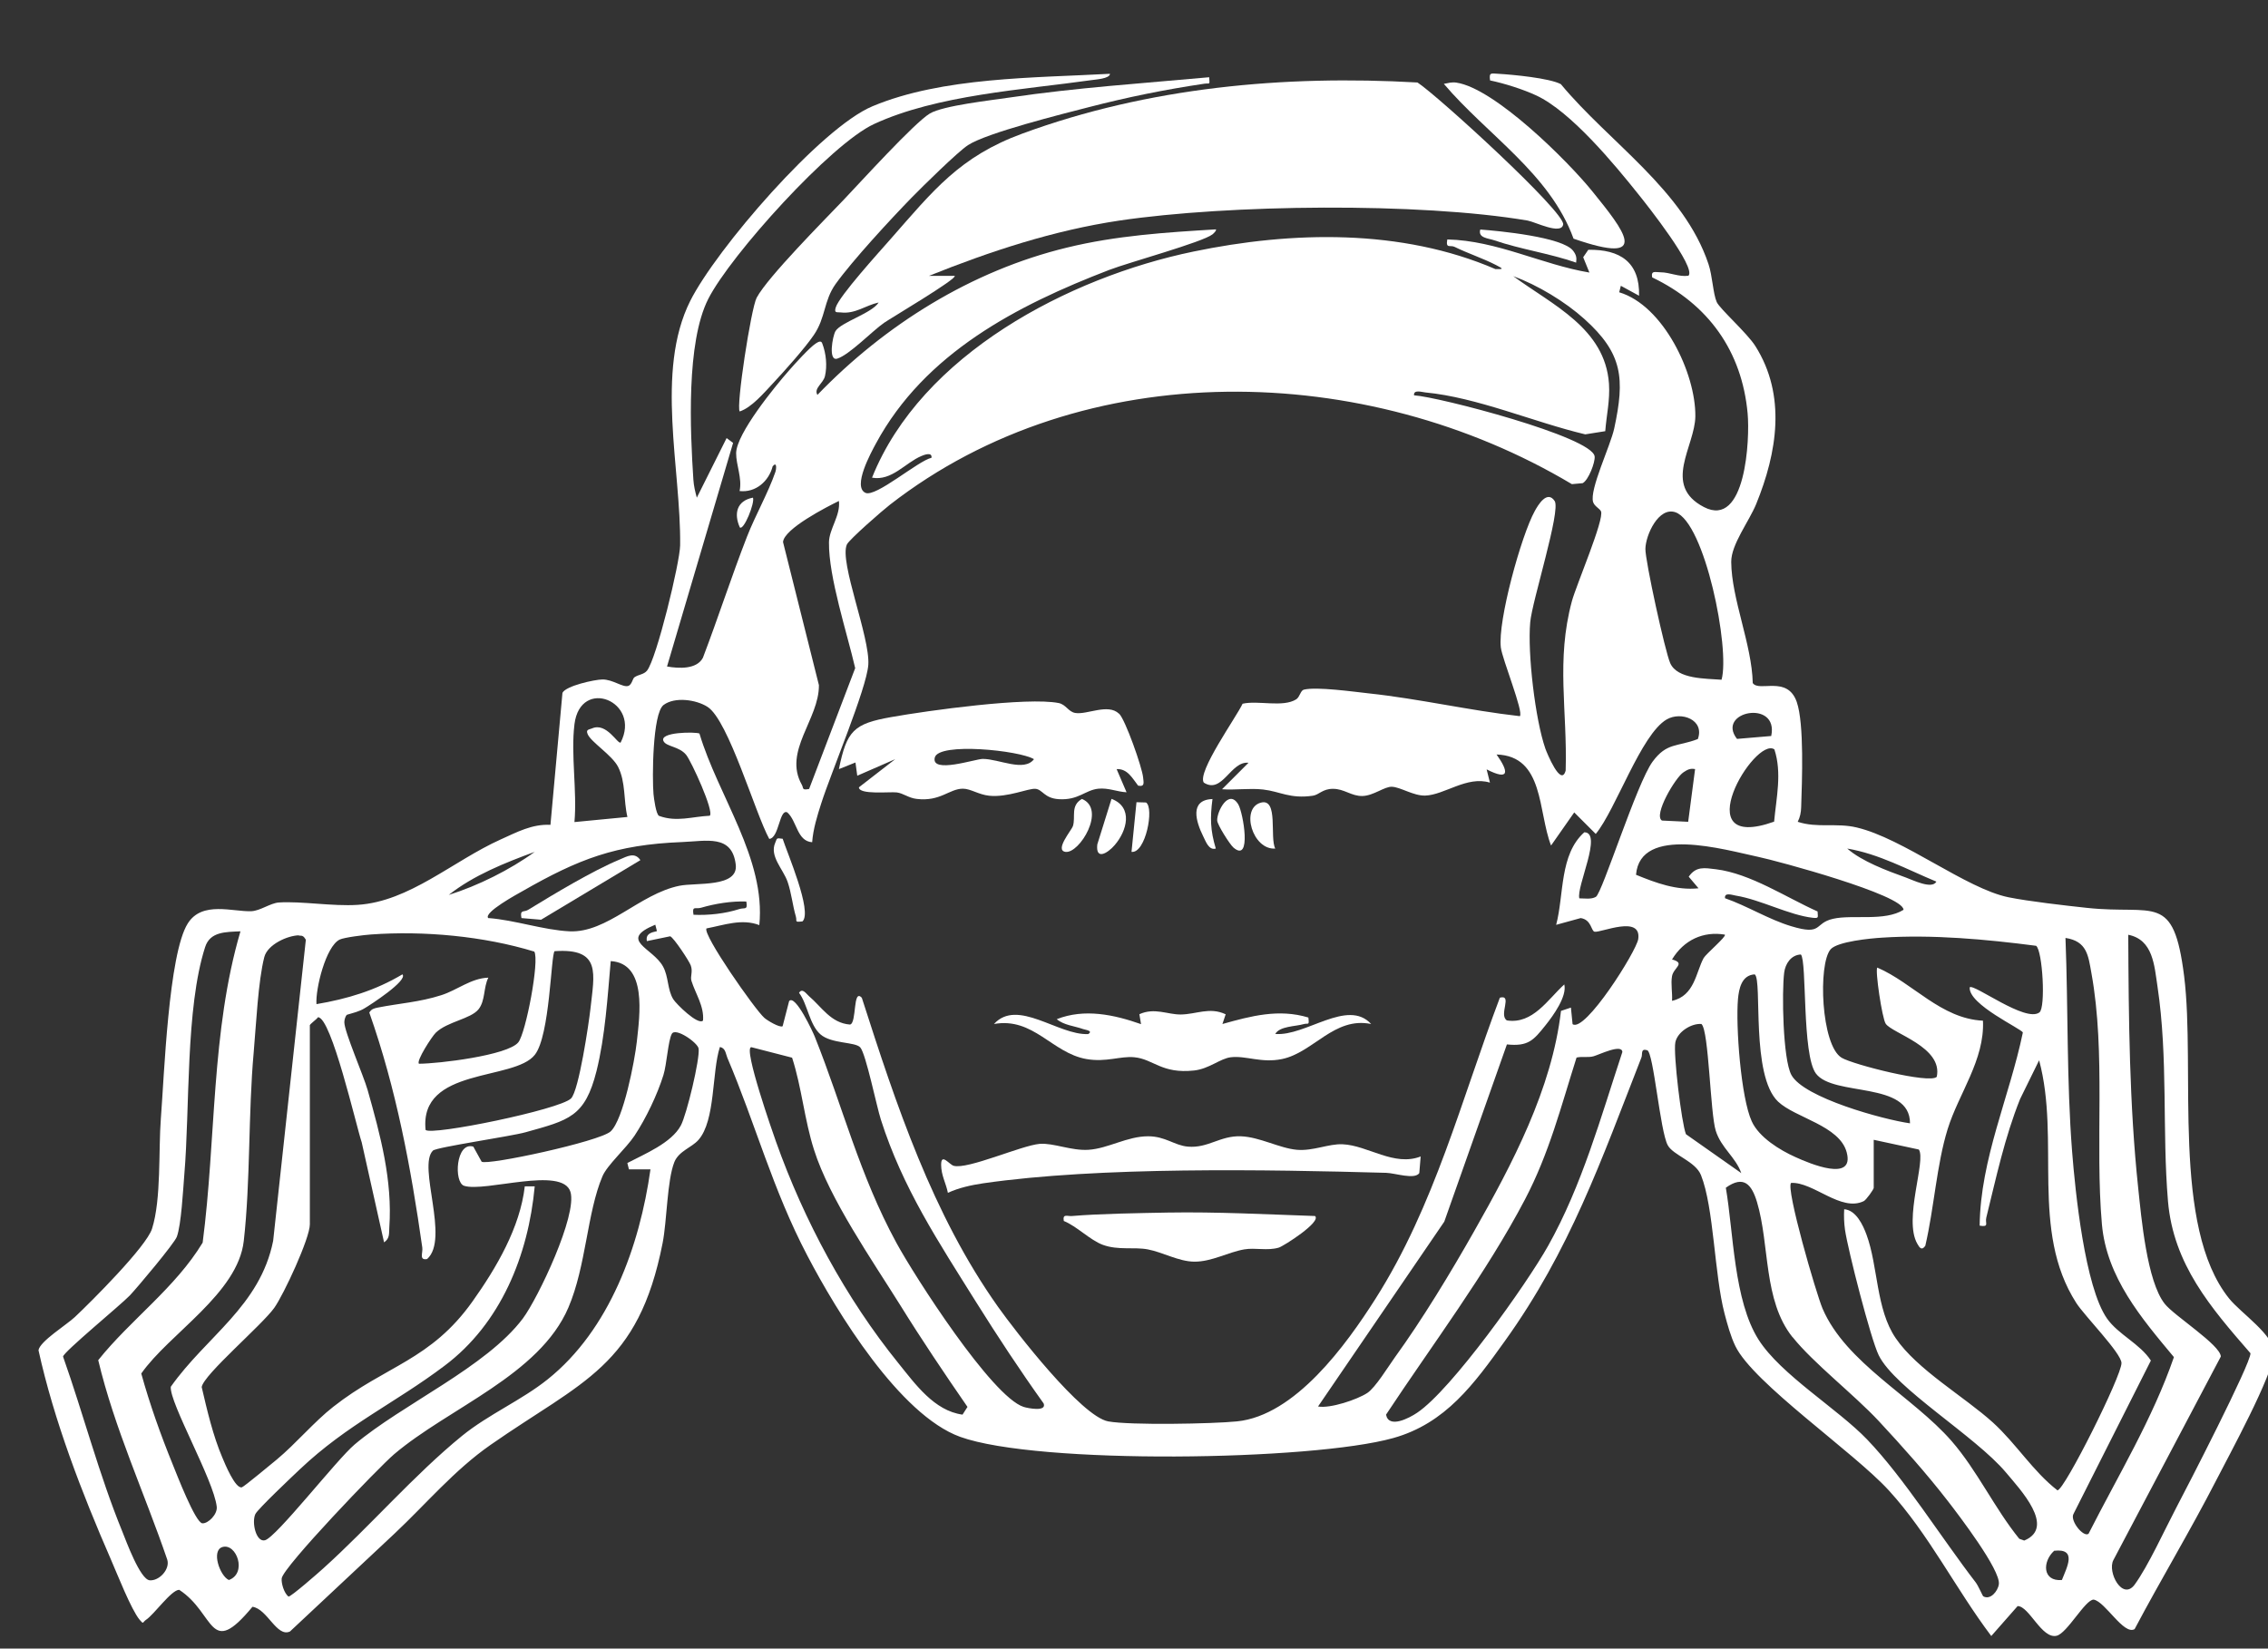 <svg xmlns="http://www.w3.org/2000/svg" xmlns:xlink="http://www.w3.org/1999/xlink" id="Capa_2" data-name="Capa 2" viewBox="0 0 164.4 119.52"><rect x="0" y="0" width="164.4" height="119.52" fill="#333333" stroke="none"/><defs><style>      .cls-1 {        fill: none;      }      .cls-2 {        fill: #fff;      }      .cls-3 {        clip-path: url(#clippath);      }    </style><clipPath id="clippath"><rect class="cls-1" width="164.4" height="119.52"></rect></clipPath></defs><g id="Capa_1-2" data-name="Capa 1"><g class="cls-3"><g><path class="cls-2" d="M80.46,5.36c-.04.35-1.04.4-1.35.45-4.95.7-11.18,1.07-15.75,3.18-3.13,1.44-10.41,9.51-12.02,12.68s-1.31,9.58-1.08,13.1c.03.46.13.87.25,1.31l2.16-4.32.47.35-4.79,16.21c.85.15,2.15.22,2.6-.63,1.11-2.91,2.07-5.89,3.2-8.79.59-1.51,1.54-3.19,2.05-4.67.07-.19.14-.81-.19-.43-.28,1.09-1.23,1.93-2.4,1.8.2-.93-.26-1.9-.25-2.75.02-1.41,2.8-4.82,3.85-6.01.4-.46,1.48-1.65,1.91-1.93.17-.11.41-.27.49.01.27.71.36,1.6.19,2.34-.12.54-.83.88-.55,1.37,4.91-5.09,11.16-9,18.09-10.68,3.57-.87,7.13-1.1,10.79-1.32.08.06-.13.27-.24.36-.72.57-6.06,2.03-7.49,2.58-6.68,2.57-13.37,6.03-16.91,12.59-.35.65-1.71,3.12-.76,3.57.75.35,3.81-2.32,4.79-2.54.06-.44-.52-.22-.73-.13-1.17.49-2.15,1.83-3.58,1.57,3.58-8.94,14.27-14.52,23.29-16.39,7.16-1.49,15.08-1.67,21.9,1.27.63.01.56-.02.05-.29-.97-.5-2.03-.84-3.01-1.32-.32-.16-.66.16-.53-.54,3.6.08,6.84,1.82,10.3,2.4l-.45-1.11.37-.54c2.29-.04,3.74.89,3.68,3.33l-1.32-.72-.12.47c3.19.95,5.55,5.86,5.52,8.99-.02,2.18-2.42,5,.62,6.58s3.34-4.94,3.17-6.78c-.41-4.53-2.86-7.93-6.92-9.87-.1-.52.24-.37.6-.37.68,0,1.33.35,2.03.25.59-.59-3.02-5.15-3.6-5.87-1.77-2.22-4.93-6.04-7.43-7.2-.97-.45-2.3-.87-3.35-1.09-.09-.62.1-.5.6-.48,1.04.06,3.7.31,4.53.75,3.51,4.23,8.91,7.68,10.7,13.04.29.85.33,2.15.6,2.76.22.49,2.2,2.24,2.8,3.19,2.26,3.58,1.58,7.72.06,11.45-.52,1.27-1.82,2.94-1.81,4.2.02,2.68,1.5,5.99,1.56,8.78.46.68,2.51-.58,3.19,1.37.55,1.59.38,5.78.32,7.63-.01.38-.08.73-.25,1.06,1.43.47,2.81.06,4.27.41,3.37.79,7.93,4.43,11,5.06,1.49.3,4.11.6,5.7.77,4.92.53,6.27-1.17,7.04,4.95.84,6.76-.94,18.14,3.26,23.37.84,1.05,3.29,2.67,3.25,3.95-.05,1.56-3.3,7.5-4.2,9.26-1.87,3.64-3.99,7.15-5.9,10.76-.79.46-2.12-1.99-2.97-2.14-.61,0-1.92,2.44-2.68,2.62-1.08.26-1.99-2.15-2.83-2.15l-1.91,2.17c-2.58-3.42-4.53-7.39-7.43-10.56-2.55-2.79-9.82-7.77-11.12-10.46-.34-.7-.58-1.58-.78-2.34-.75-2.85-.77-7.69-1.71-10.05-.4-1.01-2.01-1.44-2.41-2.17-.56-1.02-1.03-6.75-1.49-6.89-.5-.15-.32.28-.42.53-2.91,7.44-5.17,13.97-9.91,20.57-2.21,3.08-4.28,5.96-8.09,7.02-5.9,1.65-25.76,1.94-31.38-.09-4.39-1.59-8.95-9.06-11.08-13.14-2.52-4.8-3.75-9.53-5.8-14.35-.12-.29-.13-.71-.54-.77-.59,1.83-.31,5.32-1.55,6.73-.49.56-1.42.8-1.75,1.61-.53,1.34-.53,4.24-.85,5.87-1.76,8.96-5.82,9.99-12.47,14.63-2.64,1.84-4.66,4.27-6.98,6.45l-7.56,7.08c-.96.45-1.64-1.64-2.72-1.79-3.16,3.82-2.67.49-5.31-1.23-.57,0-1.82,1.79-2.4,2.17-.27.18-.16.37-.47,0-.62-.75-1.63-3.34-2.09-4.39-2.09-4.79-4.12-10.05-5.24-15.15.1-.65,2.05-1.85,2.64-2.41,1.18-1.11,5.18-5.1,5.59-6.4.68-2.14.46-5.7.64-8,.24-3.03.55-11.91,1.95-14.13,1.04-1.66,3.28-.83,4.62-.89.63-.03,1.36-.58,1.97-.63,1.66-.11,3.89.29,5.73.17,3.75-.24,6.9-3.18,10.36-4.74,1.18-.53,2.28-1.13,3.61-1.06l.87-9.57c.25-.51,2.32-.96,2.89-.97.75-.01,1.48.59,1.87.47.28-.08.32-.54.46-.63.31-.21.67-.19.91-.48.69-.86,2.38-7.82,2.4-9.08.07-5.53-1.82-12.62.73-17.72,1.87-3.73,9.45-12.55,13.22-14.12,5.07-2.12,11.75-2.05,17.18-2.35ZM110.17,51.92c.29-.29-1.28-4.14-1.38-4.98-.23-1.92,1.48-8.12,2.46-9.89.24-.44.9-1.54,1.44-.73.47.69-1.64,7.26-1.77,8.8-.2,2.23.36,7.04,1.1,9.16.1.28,1.14,2.84,1.47,1.58.13-4.36-.71-7.96.45-12.27.31-1.15,2.37-5.95,2.11-6.52-.09-.2-.47-.36-.57-.67-.28-.9,1.26-4.08,1.53-5.34.78-3.62.62-5.43-2.16-7.93-1.41-1.27-3.39-2.46-5.16-3.11,2.84,2.09,6.66,3.78,6.94,7.8.08,1.21-.18,2.26-.27,3.44l-1.45.23c-3.72-.88-7.82-2.68-11.6-3.04-.27-.03-.86-.22-.81.21,1.78.11,12.92,3.01,13.09,4.43.05.42-.45,1.73-.87,1.94l-.78.07c-14.92-8.9-35.35-9.46-49.43,1.49-.51.39-2.94,2.51-3.12,2.88-.58,1.25,1.69,6.72,1.55,8.73-.12,1.72-2.71,7.84-3.41,10.04-.29.9-.59,1.87-.66,2.82-1.1-.07-1.1-1.54-1.8-2.16-.58-.29-.59,1.86-1.31,1.92-1.02-1.86-2.95-8.59-4.47-9.57-.82-.53-2.38-.75-3.19-.14s-.83,5.35-.73,6.46c.03.32.18,1.46.4,1.58,1.28.47,2.4.05,3.68-.01.33-.32-1.34-3.95-1.71-4.41-.5-.62-1.43-.59-1.64-.99-.36-.68,2.3-.69,2.6-.56,1.36,4.55,4.82,9.07,4.34,13.89-1.27-.49-2.56,0-3.83.24-.3.43,3.51,5.88,4.19,6.48.21.19,1.12.74,1.33.61l.47-1.82c.45-.54,1.76,2.32,1.86,2.58,2.03,5.07,3.23,10.01,5.92,14.95,1.3,2.39,6.91,11.15,9.22,11.89.28.09,1.69.38,1.45-.25-1.71-2.39-3.33-4.85-4.89-7.34-2.73-4.37-5.33-8.28-6.91-13.24-.31-.96-1.08-4.75-1.49-5.23-.36-.42-2.09-.25-2.89-.95s-.94-2.21-1.55-3.01c.24-.39.53.08.72.24.92.78,1.58,1.95,2.97,2.06.51-.08.19-2.67.86-1.94,2.5,7.78,5.11,15.68,9.87,22.4,1.28,1.8,6.04,7.95,7.99,8.31,1.57.29,7.58.18,9.33,0,4.22-.42,7.92-5.55,10.05-8.9,4.28-6.74,6.21-14.41,9.01-21.82.95-.25-.11,1.25.51,1.65,1.88.29,2.96-1.52,4.16-2.61.21.86-.8,2.26-1.36,2.96-.87,1.09-1.25,1.55-2.8,1.39l-4.54,12.85-9.15,13.4c.88.16,2.84-.5,3.57-.98.59-.39,1.51-1.9,1.99-2.57,1.98-2.73,4.07-6.18,5.74-9.13,2.78-4.9,5.65-10.33,6.31-16l.72-.24.12,1.2c.89.65,4.63-5.28,4.76-6.17.25-1.77-2.7-.45-3.16-.53-.26-.04-.22-.87-1.01-.99l-1.78.49c.58-2.19.23-5.09,2.04-6.71,1.35.01-.59,3.95-.36,4.79.38,0,.86.09,1.2-.11.46-.27,2.96-8.24,4.11-9.8,1.03-1.4,1.77-1.06,3.28-1.64.51-1.4-1.21-2.03-2.26-1.42-1.86,1.08-3.68,6.53-5.14,8.3l-1.56-1.56-1.68,2.4c-.96-2.46-.49-6.49-3.95-6.6.88,1.24.97,1.94-.72,1.08l.24.96c-1.67-.51-3.3.9-4.7.94-.85.02-1.79-.62-2.41-.64-.54-.02-1.33.65-2.13.67s-1.33-.53-2.15-.52c-.74,0-.99.43-1.45.5-1.66.24-2.37-.31-3.6-.45-.96-.11-2.01.05-2.98-.02l1.92-1.92c-1.3-.14-1.89,2.3-3.24,1.44-.51-.75,2.38-4.78,2.81-5.72,1.13-.26,2.92.29,3.89-.32.26-.17.31-.64.55-.7.92-.23,3.6.15,4.71.27,3.65.39,7.28,1.24,10.93,1.65ZM58.65,57.2l3.34-8.76c-.58-2.53-1.93-6.6-1.9-9.12.01-.97.85-1.95.72-3-.86.42-3.99,2.02-4.05,2.98l2.6,10.37c.03,2.47-2.61,4.79-1.24,7.22.15.27-.02.41.53.31ZM124.79,49.28c.63-2.24-1.21-11.4-3.34-12.14-1.22-.42-2.16,1.64-2.18,2.65-.02.84,1.43,7.47,1.8,8.29.52,1.17,2.58,1.11,3.72,1.2ZM41.64,52.52c-.27,2.18.2,4.85,0,7.08l3.84-.37c-.29-1.21-.11-2.52-.68-3.64-.44-.85-1.96-1.79-2.2-2.36-.16-.36.11-.33.31-.42,1.06-.47,1.87,1.18,2.08,1.02,1.52-2.97-2.92-4.79-3.35-1.32ZM128.39,53.36c.57-2.69-4.04-1.79-2.48.21l2.48-.21ZM128.62,54.33c-1.42-.99-6.51,7.55-.02,5.24.16-1.74.58-3.53.02-5.24ZM122.88,55.76c-.37-.07-.56.04-.85.23-.59.38-2.2,3.11-1.56,3.5l1.9.09.5-3.81ZM35.41,66.56c1.9.14,3.99.87,5.87.96,2.73.13,5.08-2.71,7.96-3.3,1.2-.25,4.31.15,4.09-1.55-.27-2.19-2.11-1.69-3.91-1.62-4.79.19-7.46,1.22-11.55,3.56-.3.17-2.89,1.57-2.47,1.96ZM125.04,65.12c1.61.56,3.17,1.54,4.8,2.03,2.32.7,1.62-.22,3.04-.54s3.73.21,5.1-.65c0-1.08-9.19-3.56-10.54-3.84-2.4-.51-8.55-2.32-8.85,1.3,1.44.59,2.94,1.15,4.53.98l-.71-.84c.53-.77,1.14-.64,1.97-.54,2.51.31,5.1,2.05,7.37,3.06.01.41.13.51-.34.46-1.71-.19-3.8-1.32-5.59-1.61-.25-.04-.83-.26-.78.18ZM140.37,63.92c-2.13-.88-4.16-2.01-6.47-2.4,1.06.93,2.89,1.61,4.25,2.1.48.17,1.89.88,2.21.3ZM38.76,61.76c-2.13.78-4.44,1.7-6.23,3.12,2.11-.66,4.44-1.82,6.23-3.12ZM54.1,65.36c-1.08-.04-2.25.15-3.28.45-.4.12-.67-.18-.55.51,1.08.05,2.28-.08,3.31-.41.4-.13.63.11.52-.54ZM47.62,67.51l-.12-.47c-2.73,1.13-.18,1.67.56,3.03.41.74.31,1.67.74,2.37.2.33,1.8,1.92,2.16,1.55.09-1.04-.55-1.95-.84-2.88-.1-.33.12-.66-.05-1.12-.11-.31-1.23-2.01-1.49-2.11l-1.69.35c-.1-.53.31-.63.72-.72ZM17.43,67.52c-1.08.05-2.2.02-2.56,1.14-1.43,4.43-1.1,11.71-1.51,16.5-.09,1.1-.22,3.62-.54,4.5-.17.48-2.87,3.69-3.41,4.26-.65.68-4.8,4.09-4.84,4.43,1.48,4.19,2.61,8.56,4.29,12.67.29.72,1.3,3.49,1.99,3.55s1.5-.81,1.27-1.51c-1.65-4.82-3.82-9.49-5-14.45,2.34-2.93,5.58-5.23,7.57-8.52.98-7.51.6-15.29,2.74-22.57ZM125.03,67.76c-1.56-.26-2.97.38-3.83,1.8,1.02.28.11.59,0,1.21-.1.56.04,1.22,0,1.79,1.64-.36,1.73-2.07,2.29-3.1.17-.3,1.66-1.56,1.54-1.69ZM21.68,67.81c-.83.01-2.28.66-2.52,1.57-.45,1.73-.6,4.99-.77,6.91-.4,4.44-.23,9.37-.72,13.68-.43,3.81-5.41,6.72-7.43,9.61.62,2.24,1.41,4.45,2.28,6.59.27.66,1.64,4.23,2.15,4.27.41.03,1.11-.65,1.04-1.21-.22-1.93-3.44-7.54-3.33-8.69,2.58-3.66,6.47-5.84,7.42-10.58l2.37-21.83c-.15-.24-.21-.31-.51-.3ZM22.46,74.36v14.4c0,1.02-1.89,5.09-2.58,6.06-.89,1.25-5.12,4.84-5.26,5.74.39,1.68.82,3.53,1.5,5.12.18.43.93,2.26,1.41,2.15.16-.04,2.18-1.73,2.54-2.02,1.37-1.14,2.72-2.75,4.09-3.82,3.8-2.99,7.06-3.36,10.1-7.65,1.72-2.42,3.44-5.35,3.78-8.33h.72c-.46,5-2.46,9.95-6.54,13.01-3.62,2.73-7.02,4.23-10.48,7.5-.52.49-3.06,2.89-3.23,3.25-.28.6.05,2.05.69,1.9.81-.19,5.2-5.84,6.5-6.94,3.45-2.92,9.55-5.61,12.2-9.14,1.11-1.49,3.96-7.5,3.45-9.18-.58-1.89-6.21.05-7.71-.44-.76-.25-.6-3.22.67-2.84l.6,1.09c.38.3,8.55-1.46,9.35-2.19.93-.85,1.75-5.14,1.9-6.5.21-1.93.76-5.69-1.89-5.85-.23,2.59-.4,5.44-1.03,7.97-.84,3.33-1.99,3.56-5.15,4.44-1.07.3-6.46,1.08-6.71,1.33-1.13,1.13,1.23,6.4-.42,7.86-.61.11-.29-.46-.35-.84-.82-5.78-1.89-11.51-3.84-17.03.16-.26.33-.3.61-.36,1.56-.31,3.02-.39,4.61-.9,1.16-.37,2.15-1.23,3.41-1.27-.36.7-.21,1.66-.71,2.29-.57.71-2.26.89-3.1,1.7-.28.27-1.44,2.06-1.22,2.25,1.38,0,6.43-.6,7.2-1.55.55-.68,1.55-5.95,1.16-6.58-3.67-1.12-7.99-1.52-11.84-1.24-.47.03-1.94.21-2.27.37-1,.49-1.76,3.57-1.68,4.68,2.24-.38,4.27-.99,6.23-2.16.43.44-2.37,2.24-2.71,2.44-.41.26-.85.35-1.31.49-.12.1-.19.38-.19.54,0,.69,1.39,3.86,1.69,4.92.92,3.26,1.81,6.54,1.57,9.97-.03.42.05.78-.38,1.07l-1.62-7.25c-.4-1.19-2.2-9.08-3.17-9.07-.12.18-.56.46-.6.6ZM154.27,67.76c.03,6.07.08,12.33.72,18.36.23,2.16.63,6.76,1.92,8.4.68.87,4.05,2.99,4.07,3.83l-7.79,14.76c-.45.87.66,2.96,1.54,1.78.97-1.32,2.2-4.02,3.03-5.6.74-1.4,5.41-10.46,5.37-11.18-2.87-3.3-5.59-6.44-5.98-11.03-.43-5.1.02-10.36-.76-15.56-.23-1.51-.31-3.39-2.12-3.75ZM135.82,82.64v3.48c0,.11-.55.88-.72.96-1.65.81-3.65-1.4-5.27-1.32-.4.4,1.82,8.03,2.28,9.11,1.7,3.96,6.53,6.37,9.35,9.6,1.87,2.15,3.11,4.87,4.91,7.09l.36.13c2.31-.96-.3-3.71-1.32-4.93-2.21-2.64-8.06-6.11-9.23-8.51-.58-1.19-2.22-7.59-2.44-9.08-.07-.5-.09-1-.06-1.5.86.06,1.37,1.16,1.62,1.85.84,2.28.68,5.4,2.11,7.49,1.55,2.29,5,4.26,7.06,6.13,1.68,1.53,2.9,3.54,4.67,4.91.52-.04,4.66-8.32,4.64-9.23-.01-.72-2.68-3.42-3.28-4.36-3.36-5.25-1.13-11.79-2.69-17.59l-1.38,2.81c-1.12,2.79-1.73,5.69-2.45,8.6-.1.4.24.7-.48.58.05-4.83,2.16-9.33,3.13-14-.04-.25-3.97-2.03-3.85-3.28.3-.28,4.05,2.58,5.05,1.82.47-.33.23-4.5-.24-4.83-3.61-.47-7.53-.83-11.17-.59-.84.05-3.22.28-3.72.84-.93,1.06-.7,6.98.8,7.87.82.49,6.38,1.91,6.89,1.38.47-2.16-3.22-3.14-3.7-3.85-.26-.38-.78-3.88-.61-4.07,2.6,1.12,4.6,3.7,7.66,3.85.13,2.85-1.76,5.28-2.56,7.86s-.98,5.71-1.62,8.46c-.26.37-.41.15-.58-.15-1.02-1.77.66-6.05.11-6.83l-3.25-.7ZM151.39,111.2c2.14-4.22,4.64-8.32,6.19-12.81-2.36-2.83-4.88-5.78-5.22-9.64-.51-5.79.3-12.39-.76-18.2-.23-1.28-.32-2.31-1.88-2.55.2,5.14.08,10.35.48,15.48.23,2.93.93,9.82,2.53,12.11.82,1.17,2.38,1.82,3.18,3.05l-5.61,11.12c-.27.48.71,1.71,1.09,1.44ZM30.85,81.92c.43.43,9.71-1.47,10.54-2.28.57-.55,1.29-5.44,1.41-6.51.27-2.53.82-4.41-2.6-4.17-.27.28-.33,6.11-1.43,7.51-1.5,1.92-8.39.88-7.92,5.45ZM130.54,69.2c-.72.03-1.13.68-1.21,1.31-.18,1.39-.1,6.27.52,7.42.89,1.66,6.68,3.24,8.6,3.51.01-3.09-5.55-1.91-6.82-3.61-1.02-1.37-.64-8.14-1.09-8.63ZM127.19,70.64c-.96.06-1.14,1.06-1.21,1.79-.17,1.93.21,7.15,1,8.87.53,1.16,2.03,2.08,3.17,2.59,1.03.47,4.3,1.85,3.71-.35-.52-1.94-3.72-2.49-4.97-3.67-2-1.89-1.13-8.81-1.69-9.22ZM123.35,74.24c-.74-.07-1.76.57-1.91,1.33-.16.81.45,5.87.77,6.66l4.01,2.82c-.42-1.18-1.45-1.81-1.85-3.07s-.5-7.26-1.03-7.73ZM45.47,84.32c1.24-.65,3.2-1.45,3.88-2.72.42-.77,1.4-4.85,1.29-5.58-.06-.42-1.67-1.55-1.94-1.07s-.37,2.23-.61,2.99c-.45,1.44-1.26,3.13-2.09,4.39-.61.92-1.99,2.14-2.33,2.95-1.12,2.64-1.18,6.51-2.47,9.52-2.1,4.9-8.66,7.26-12.63,10.63-1.11.94-8.05,8.18-8.15,9-.04.36.17,1.07.49,1.32.16.04,2.19-1.74,2.52-2.04,3.34-3.01,6.61-6.8,10.06-9.61,1.92-1.56,4.33-2.59,6.21-4.1,4.49-3.59,6.67-9.67,7.45-15.22h-1.56s-.12-.48-.12-.48ZM57.41,76.68l-2.95-.76c-.62,0,1.6,6.32,1.79,6.85,2.03,5.71,5.06,11.35,8.88,16.07,1.22,1.51,2.59,3.44,4.64,3.72l.36-.56c-1.67-2.42-3.32-4.87-4.87-7.37-2.03-3.25-5.12-7.7-6.25-11.26-.7-2.18-.89-4.51-1.59-6.68ZM114.28,76.67c-1.14,3.59-1.98,6.93-3.74,10.29-2.8,5.34-6.74,10.56-10.07,15.6.19,1.03,1.67.26,2.26-.14,2.49-1.67,7.92-9.3,9.49-12.1,2.46-4.39,3.81-9.3,5.38-14.05-.03-.62-1.69.2-2.09.31s-.83,0-1.22.09ZM129.93,96.94c-2.13-2.67-1.64-6.68-2.57-9.79-.38-1.26-.95-1.98-2.26-1.04.56,3.25.57,8.17,2.37,11.01,1.62,2.55,5.73,5.01,7.87,7.24,2.68,2.79,5.42,7.18,7.87,10.36.2.26.5.98.55,1.01.51.3,1.06-.37,1.13-.87.15-1.02-2.92-5.03-3.7-6.04-1.54-1.99-3.29-3.95-5-5.79-1.81-1.94-4.74-4.2-6.25-6.09ZM16.12,112.16c-.82.25-.19,2.09.47,2.39,1.35-.49.55-2.7-.47-2.39ZM149.46,114.55c.36-.92,1.13-2.31-.56-2.12-.87.79-.85,2.24.56,2.12Z"></path><path class="cls-2" d="M67.28,20h1.92c.25.18-4.72,3.12-5.11,3.4-.88.61-2.51,2.32-3.4,2.6-.67.21-.34-1.63-.13-1.99.39-.65,2.65-1.3,3.13-2.08-.96.21-1.69.85-2.75.72-.28-.03-.49.07-.36-.36.25-.83,3.17-4.04,3.95-4.93,3.13-3.56,5.03-6.01,9.59-7.68,9.12-3.35,18.96-4.25,28.63-3.7,1.46.95,10.73,9.42,10.56,10.3-.15.77-2.02-.19-2.58-.29-7.85-1.33-21.69-1.17-29.58,0-4.78.71-9.38,2.23-13.84,4.02Z"></path><path class="cls-2" d="M87.65,5.6c.04.6.06.41-.36.47-2.89.43-5.54.97-8.37,1.7-1.9.49-7.36,1.85-8.75,2.75-.74.48-3.33,3.03-4.1,3.82-1.52,1.56-4.28,4.55-5.5,6.25-.87,1.22-.71,2.43-1.58,3.7-.66.97-2.13,2.61-2.97,3.51-.65.69-1.53,1.74-2.4,2.03-.28-.31.82-7.49,1.23-8.25.81-1.51,4.9-5.62,6.32-7.11,1.19-1.25,5.11-5.57,6.23-6.24.97-.58,4.47-.96,5.79-1.16,4.78-.71,9.65-1.03,14.46-1.47Z"></path><path class="cls-2" d="M114.06,17.3c-1.71-4.71-6.27-7.53-9.4-11.22.33-.06.56-.14.91-.09,2.77.41,8.07,5.67,9.86,7.89,2.29,2.83,4.37,5.42-1.38,3.42Z"></path><path class="cls-2" d="M114.25,19.04c-1.92-.67-4.02-.96-5.94-1.62-.43-.15-1.19-.16-1.01-.78,1.35.1,5.97.54,6.73,1.54.22.29.27.49.22.86Z"></path><path class="cls-2" d="M54.58,36.08c.15.37-.66,2.39-.95,2.16-.45-.99-.23-1.94.95-2.16Z"></path><path class="cls-2" d="M81.12,51.74c.45.43,1.67,3.89,1.74,4.62.03.36.15.7-.36.6-.41-.52-.76-1.24-1.56-1.2l.72,1.68c-.7-.04-1.31-.33-2.04-.26-.97.1-1.43.85-2.88.76-1.05-.07-1.16-.7-1.68-.75s-2.01.64-3.36.5c-.76-.08-1.35-.51-1.9-.51-.99,0-1.63.95-3.36.74-.59-.07-.96-.41-1.44-.47s-2.74.19-2.74-.37l2.63-2.04-2.75,1.2-.13-.96-1.2.48c.57-2.8,1.08-3.29,3.78-3.77s9.87-1.47,12.15-1.02c.54.11.7.64,1.21.72.85.14,2.37-.71,3.16.05ZM74.95,55.04c-1.05-.64-6.91-1.24-7.19-.12-.29,1.2,2.95.1,3.48.1,1.17,0,2.99.97,3.71.02Z"></path><path class="cls-2" d="M102.98,83.84l-.1,1.21c-.34.49-1.74,0-2.4-.02-8.65-.24-20.8-.46-29.22.76-.86.13-1.75.32-2.55.69-.14-.71-.49-1.27-.49-2.04,0-.88.6,0,.91.08,1.02.28,4.89-1.47,6.23-1.59,1-.08,2.29.51,3.54.43,1.42-.09,2.8-.98,4.32-.98,1.26,0,1.9.66,2.88.75,1.47.13,2.33-.8,3.84-.75,1.38.05,2.81.87,4.07.98,1.19.1,2.3-.45,3.32-.4,1.82.08,3.73,1.64,5.66.88Z"></path><path class="cls-2" d="M88.85,73.52l-.24.72c2.07-.58,4.08-1.12,6.23-.47.07.62,0,.38-.35.48-.57.17-1.73.14-2.05.71,2.2.19,5.24-2.59,6.95-.72-2.68-.55-4.19,2.07-6.46,2.54-1.5.31-2.6-.26-3.71-.13-.77.09-1.57.84-2.66.96-2.36.26-2.95-.83-4.34-.96-1.01-.1-2.03.38-3.47.13-2.5-.44-3.83-3.05-6.7-2.54,1.71-1.88,4.66.83,6.83.73.38-.24-.18-.3-.36-.36-.64-.23-1.4-.28-1.92-.72,2.01-.79,4.15-.33,6.11.36l-.12-.72c1.1-.5,2.04.03,3,.02,1.12-.01,2.09-.56,3.24-.02Z"></path><path class="cls-2" d="M95.32,88.16c.5.42-2.29,2.19-2.62,2.29-.84.25-1.7-.01-2.51.13-1.16.2-2.36.9-3.62.89-1.13-.01-2.3-.69-3.37-.89-1.01-.19-2.14.08-3.26-.33-.94-.35-1.87-1.34-2.83-1.73-.09-.55.24-.33.6-.36,2.03-.17,4.87-.21,6.94-.25,3.57-.06,7.12.13,10.67.25Z"></path><path class="cls-2" d="M80.58,57.92c1.58.61,1.11,2.32.22,3.35-.52.6-1.39,1.12-1.26-.05l1.03-3.3Z"></path><path class="cls-2" d="M89.4,61.44c-.25-.22-1.16-1.64-1.17-1.96-.02-.65.83-2.32,1.53-1.16.35.58,1,4.3-.36,3.12Z"></path><path class="cls-2" d="M56.73,60.8c.32,1.01,2.18,5.3,1.44,6-.62.07-.38,0-.48-.35-.24-.82-.32-1.71-.6-2.52-.32-.92-1.32-1.85-.9-2.82.15-.34.05-.37.54-.3Z"></path><path class="cls-2" d="M78.42,57.92c1.8.73-.17,3.99-1.19,3.84-.8-.12.45-1.58.54-1.86.22-.68-.2-1.49.66-1.98Z"></path><path class="cls-2" d="M92.44,61.52c-1.65.12-2.54-2.93-1.04-3.33,1.29-.34.62,2.54,1.04,3.33Z"></path><path class="cls-2" d="M83.07,58.18c.61.38-.03,3.71-1.05,3.58l.36-3.6.7.02Z"></path><path class="cls-2" d="M87.89,57.92c-.18,1.37-.16,2.28.24,3.6-.51.15-.73-.53-.91-.88-.53-1.07-1.02-2.65.67-2.71Z"></path><path class="cls-2" d="M37.8,66.56c-.13-.64.17-.41.47-.59,1.9-1.16,4.66-2.83,6.66-3.66.52-.22,1.08-.56,1.49.05l-7.2,4.32-1.42-.12Z"></path></g></g></g></svg>